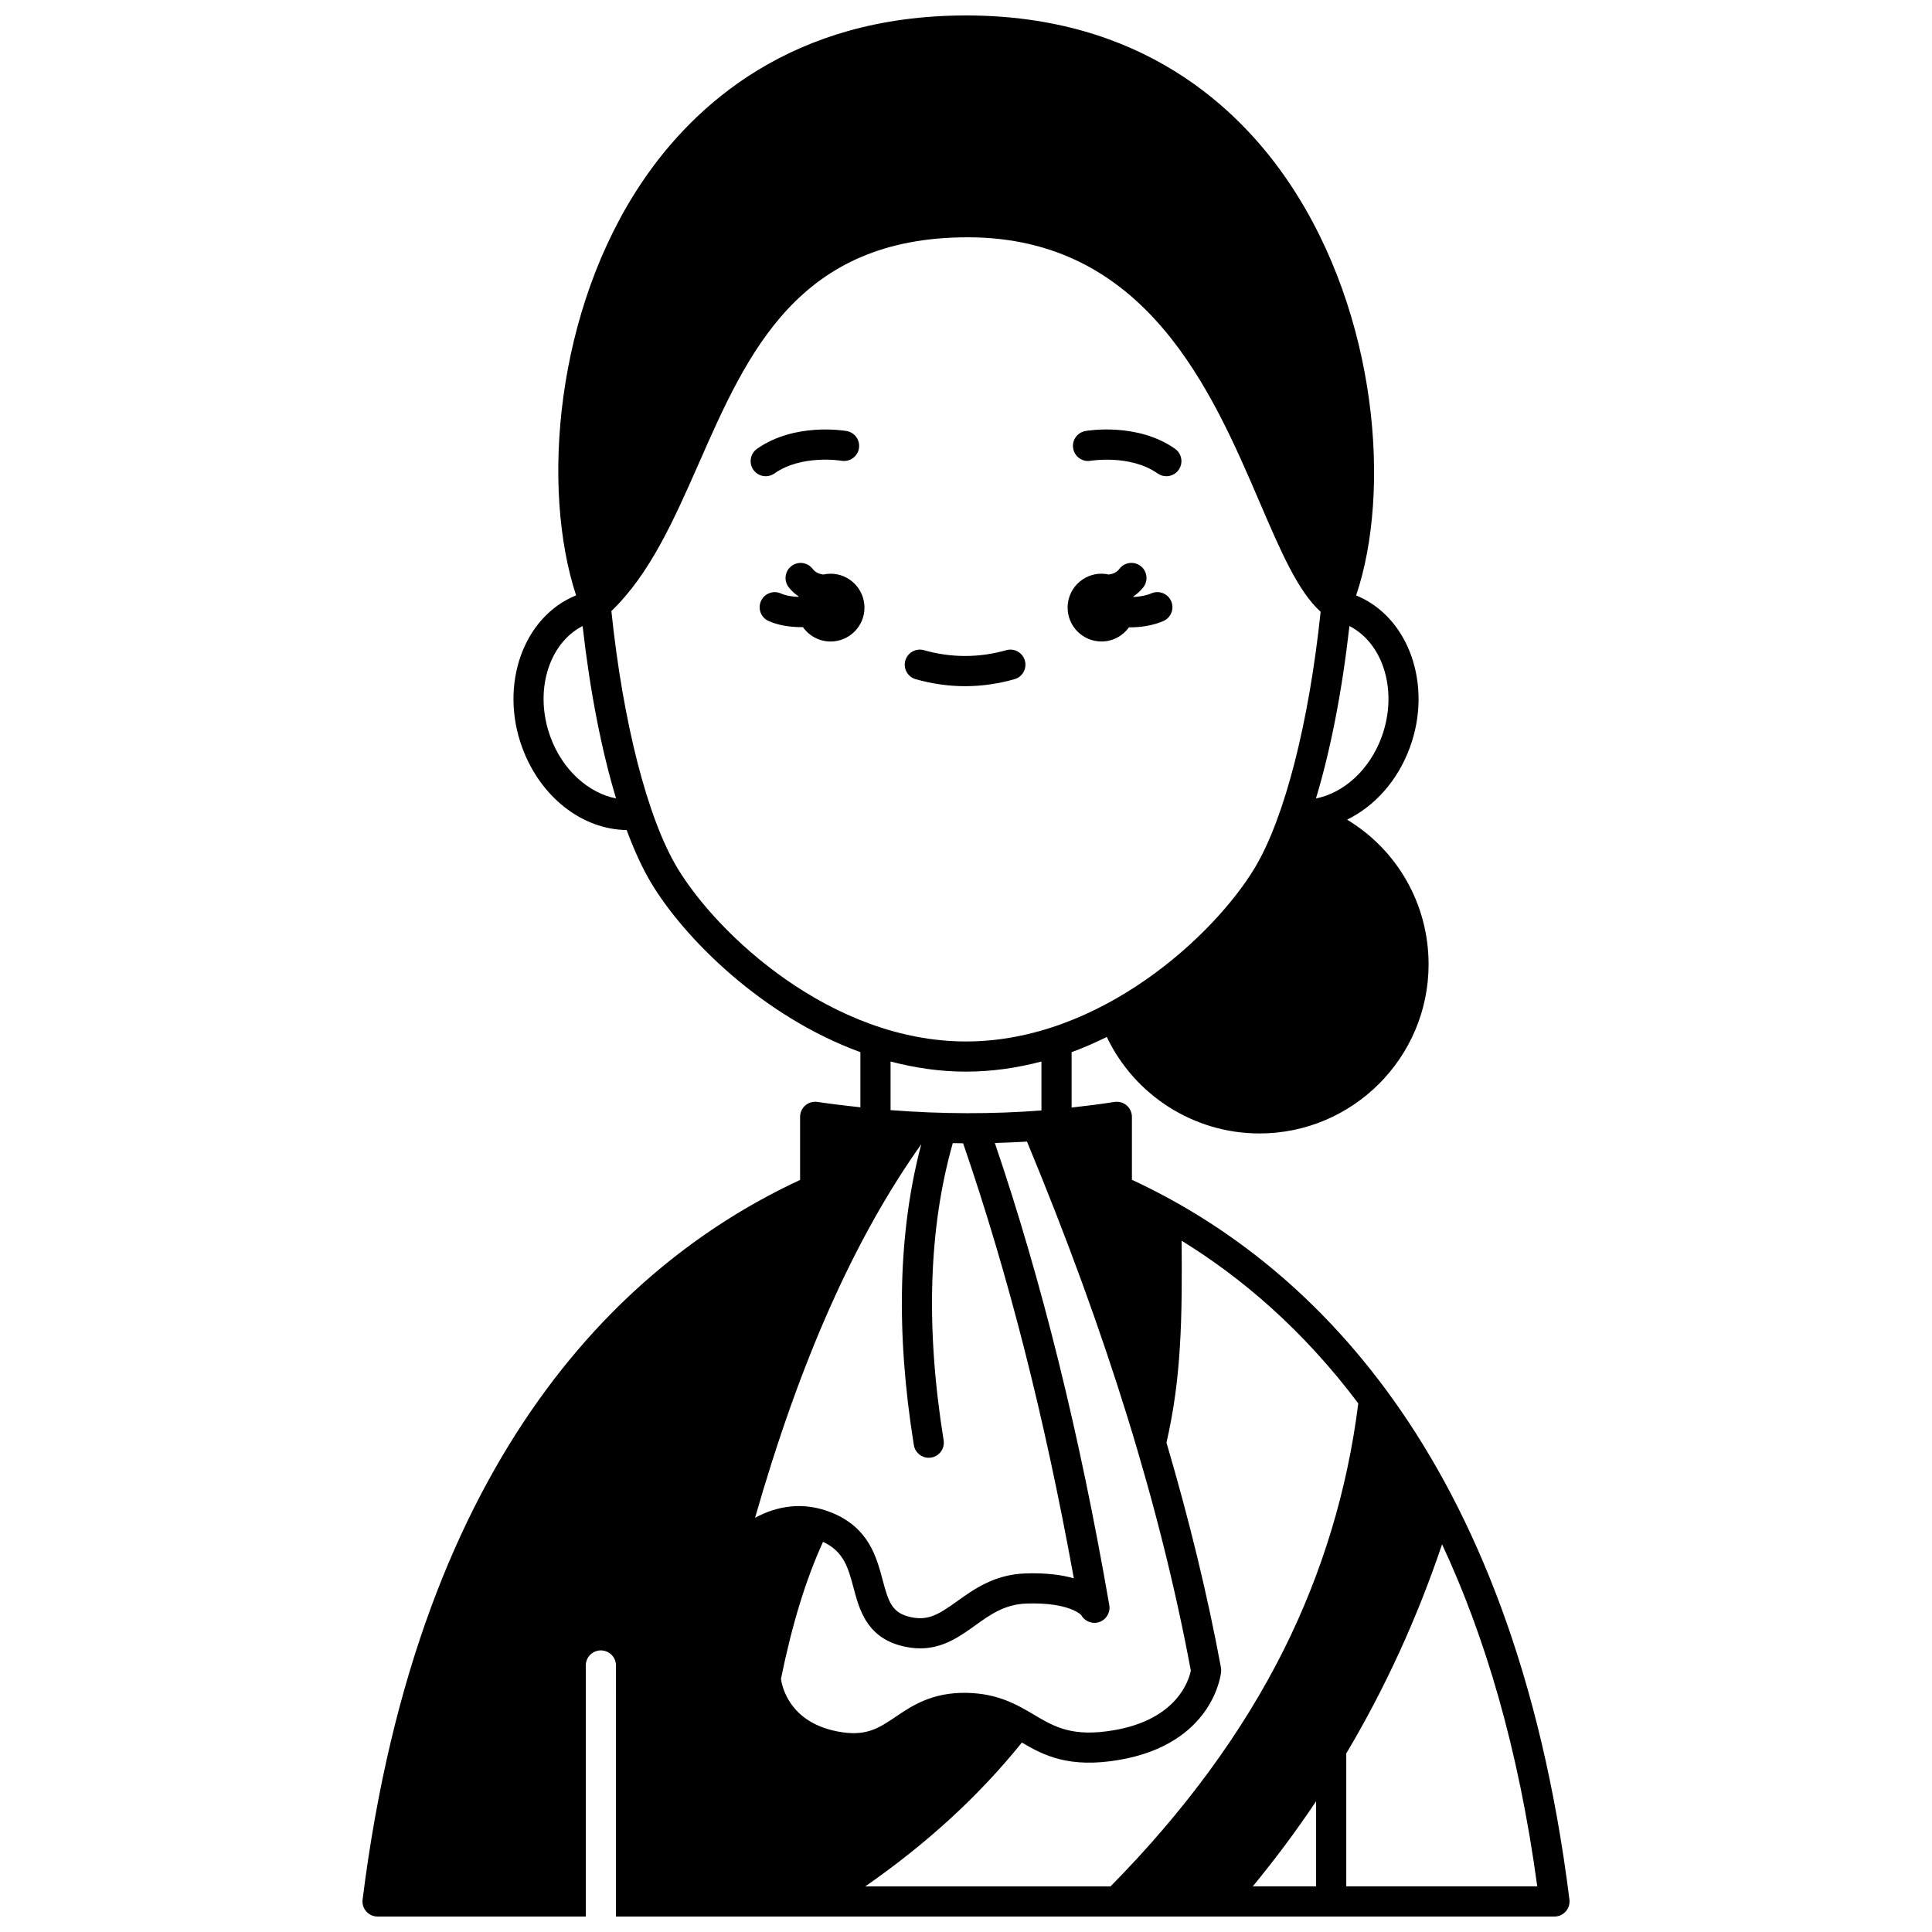 <?xml version="1.0" encoding="UTF-8"?>
<!-- Uploaded to: SVG Repo, www.svgrepo.com, Generator: SVG Repo Mixer Tools -->
<svg width="800px" height="800px" version="1.1" viewBox="144 144 512 512" xmlns="http://www.w3.org/2000/svg">
 <defs>
  <clipPath id="a">
   <path d="m240 148.09h320v503.81h-320z"/>
  </clipPath>
 </defs>
 <path d="m435.91 314c3.008 0 5.648-1.492 7.281-3.758 0.082 0 0.164 0.012 0.25 0.012 2.941 0 6.059-0.473 8.84-1.664 2.031-0.867 2.973-3.219 2.102-5.25s-3.219-2.969-5.25-2.102c-1.469 0.629-3.129 0.895-4.738 0.969-0.016-0.043-0.027-0.09-0.039-0.133 0.98-0.684 1.891-1.469 2.656-2.465 1.344-1.75 1.016-4.258-0.734-5.606s-4.262-1.02-5.606 0.734c-0.758 0.988-1.754 1.371-2.824 1.52-0.625-0.137-1.273-0.223-1.938-0.223-4.957 0-8.98 4.023-8.98 8.98 0 4.961 4.016 8.984 8.98 8.984z"/>
 <path d="m364.11 296.04c-0.668 0-1.312 0.082-1.934 0.219-1.066-0.145-2.066-0.531-2.828-1.516-1.344-1.754-3.859-2.082-5.606-0.734-1.75 1.344-2.082 3.856-0.734 5.606 0.766 0.996 1.676 1.781 2.66 2.465-0.012 0.031-0.02 0.062-0.031 0.098-1.691-0.059-3.383-0.316-4.695-0.902-2.016-0.902-4.383 0.004-5.281 2.019-0.898 2.016 0.004 4.383 2.019 5.281 2.594 1.16 5.723 1.625 8.742 1.625 0.121 0 0.23-0.016 0.355-0.02 1.625 2.312 4.297 3.828 7.336 3.828 4.957 0 8.98-4.023 8.98-8.98-0.004-4.973-4.027-8.988-8.984-8.988z"/>
 <path d="m433.02 266.11c0.109-0.016 10.543-1.727 17.77 3.363 0.699 0.496 1.504 0.73 2.301 0.73 1.254 0 2.496-0.586 3.269-1.695 1.273-1.809 0.84-4.301-0.965-5.574-9.98-7.035-23.195-4.805-23.75-4.707-2.172 0.383-3.617 2.445-3.242 4.617 0.379 2.184 2.438 3.644 4.617 3.266z"/>
 <path d="m349.23 269.47c7.223-5.09 17.66-3.387 17.77-3.363 2.18 0.367 4.238-1.074 4.621-3.246 0.383-2.176-1.07-4.25-3.246-4.629-0.559-0.102-13.773-2.328-23.75 4.707-1.805 1.273-2.238 3.766-0.965 5.574 0.781 1.105 2.016 1.695 3.269 1.695 0.793-0.008 1.598-0.242 2.301-0.738z"/>
 <g clip-path="url(#a)">
  <path d="m443.97 456.66v-16.684c0-1.168-0.512-2.277-1.398-3.039-0.887-0.758-2.066-1.09-3.223-0.91-3.758 0.59-7.551 1.066-11.363 1.484v-14.672c3.207-1.172 6.301-2.551 9.328-4.031 7.348 15.449 23.074 25.57 40.453 25.57 24.715 0 44.824-20.105 44.824-44.82 0-16.09-8.445-30.414-21.598-38.34 7.246-3.531 13.375-10.242 16.629-19.098 6.106-16.605-0.281-34.645-14.234-40.324 9.355-27.684 5.625-74.289-17.496-108.98-13.594-20.395-39.539-44.719-85.883-44.719-46.273 0-72.16 23.906-85.727 43.961-23.141 34.199-26.926 81.312-17.609 109.72-13.988 5.66-20.395 23.723-14.277 40.348 4.82 13.117 15.875 21.68 27.68 21.848 2.023 5.457 4.211 10.215 6.539 14.094 8.668 14.441 29.266 35.223 55.398 44.766v14.613c-3.789-0.402-7.59-0.863-11.402-1.426-1.152-0.172-2.316 0.168-3.195 0.926-0.879 0.758-1.383 1.863-1.383 3.027v16.723c-45.16 20.957-100.95 71.055-115.94 190.71-0.145 1.137 0.211 2.277 0.973 3.144 0.75 0.859 1.844 1.352 2.992 1.352h55.18v-66.531c0-2.211 1.793-4 4-4s4 1.789 4 4l-0.004 66.531h248.71c1.148 0 2.238-0.492 3-1.352 0.758-0.859 1.113-2.004 0.973-3.144-14.949-119.67-70.762-169.78-115.95-190.75zm66.152-117.29c-3.188 8.664-10.027 14.781-17.379 16.227 3.856-12.75 6.914-28.355 8.871-45.699 9.078 4.672 12.938 17.434 8.508 29.473zm-220.23 0c-4.426-12.039-0.566-24.801 8.504-29.473 1.961 17.34 5.019 32.949 8.871 45.699-7.344-1.441-14.188-7.559-17.375-16.227zm33.578 34.586c-7.887-13.141-14.367-38.48-17.449-68.023 10.172-9.773 16.496-23.98 23.125-39.035 12.988-29.504 26.418-60.012 71.312-60.012 47.242 0 64.707 40.707 77.461 70.434 5.555 12.945 10.066 23.375 16.062 28.809-3.09 29.457-9.562 54.711-17.43 67.828-10.68 17.805-40.906 46.043-76.543 46.043-35.641 0-65.859-28.238-76.539-46.043zm96.523 51.359v12.969c-13.074 0.996-26.438 0.961-39.984-0.09v-12.883c6.426 1.684 13.109 2.684 20 2.684 6.883 0 13.562-0.996 19.984-2.68zm-31.844 21.902c-6.094 23.012-6.805 49.77-1.969 79.746 0.32 1.965 2.016 3.363 3.941 3.363 0.211 0 0.426-0.016 0.641-0.051 2.18-0.352 3.664-2.406 3.312-4.582-4.828-29.895-3.961-56.34 2.43-78.754 0.91 0.016 1.824 0.043 2.731 0.047 11.941 34.676 21.578 72.48 29.344 115.29-3.137-0.906-7.285-1.484-12.816-1.301-8.227 0.277-13.668 4.184-18.043 7.32-5.109 3.668-8.016 5.496-13.148 4.059-4.242-1.203-5.156-3.984-6.668-9.652-1.633-6.121-3.664-13.742-13.301-17.754-7.777-3.242-14.898-1.758-20.504 1.285 11.922-41.66 26.391-74.152 44.051-99.012zm-22.32 155.61c-12.578-2.465-14.574-11.809-14.867-13.926 2.981-14.559 6.559-26.207 11.145-36.297 5.473 2.539 6.656 6.793 8.082 12.152 1.52 5.699 3.41 12.793 12.219 15.281 1.965 0.559 3.769 0.797 5.453 0.797 6.098 0 10.523-3.176 14.531-6.051 4.039-2.898 7.848-5.629 13.652-5.828 11.422-0.367 14.434 3.035 14.48 3.035v-0.004c0.941 1.719 2.988 2.512 4.828 1.859 1.848-0.645 2.957-2.531 2.621-4.457-7.91-45.699-17.867-85.812-30.328-122.49 2.852-0.074 5.691-0.199 8.52-0.363 21.055 50.75 35.293 96.656 43.418 140.2-0.465 2.332-3.465 12.859-20.281 15.773-11.113 1.926-15.82-0.855-21.273-4.082-4.465-2.644-9.527-5.637-17.84-5.805-9.172-0.172-14.516 3.426-18.809 6.332-4.621 3.113-7.961 5.367-15.551 3.879zm7.481 41.082c16.469-11.453 30.145-24.023 41.496-38.113 5.754 3.383 12.492 6.898 25.863 4.582 24.773-4.293 26.871-22.551 26.945-23.328 0.035-0.375 0.02-0.75-0.047-1.125-3.582-19.344-8.426-39.172-14.438-59.621 3.992-17.34 4.172-33.012 4.019-53.496 15.809 9.727 32.113 23.531 46.809 43.105-2.852 22.801-9.48 44.773-19.758 65.332-10.902 21.805-26.363 42.875-45.902 62.668h-64.988zm119.47 0h-16.789c5.981-7.25 11.578-14.766 16.789-22.551zm7.996 0v-35.223c10.309-17.34 18.789-35.855 25.387-55.434 11.285 24.164 20.246 53.926 25.227 90.656z"/>
 </g>
 <path d="m415.6 319.06c-0.602-2.129-2.816-3.356-4.934-2.754-7.25 2.047-14.562 2.047-21.812 0-2.121-0.598-4.332 0.633-4.934 2.754-0.605 2.125 0.633 4.336 2.754 4.934 4.336 1.227 8.738 1.852 13.082 1.852 4.352 0 8.754-0.625 13.082-1.852 2.133-0.602 3.363-2.812 2.762-4.934z"/>
</svg>